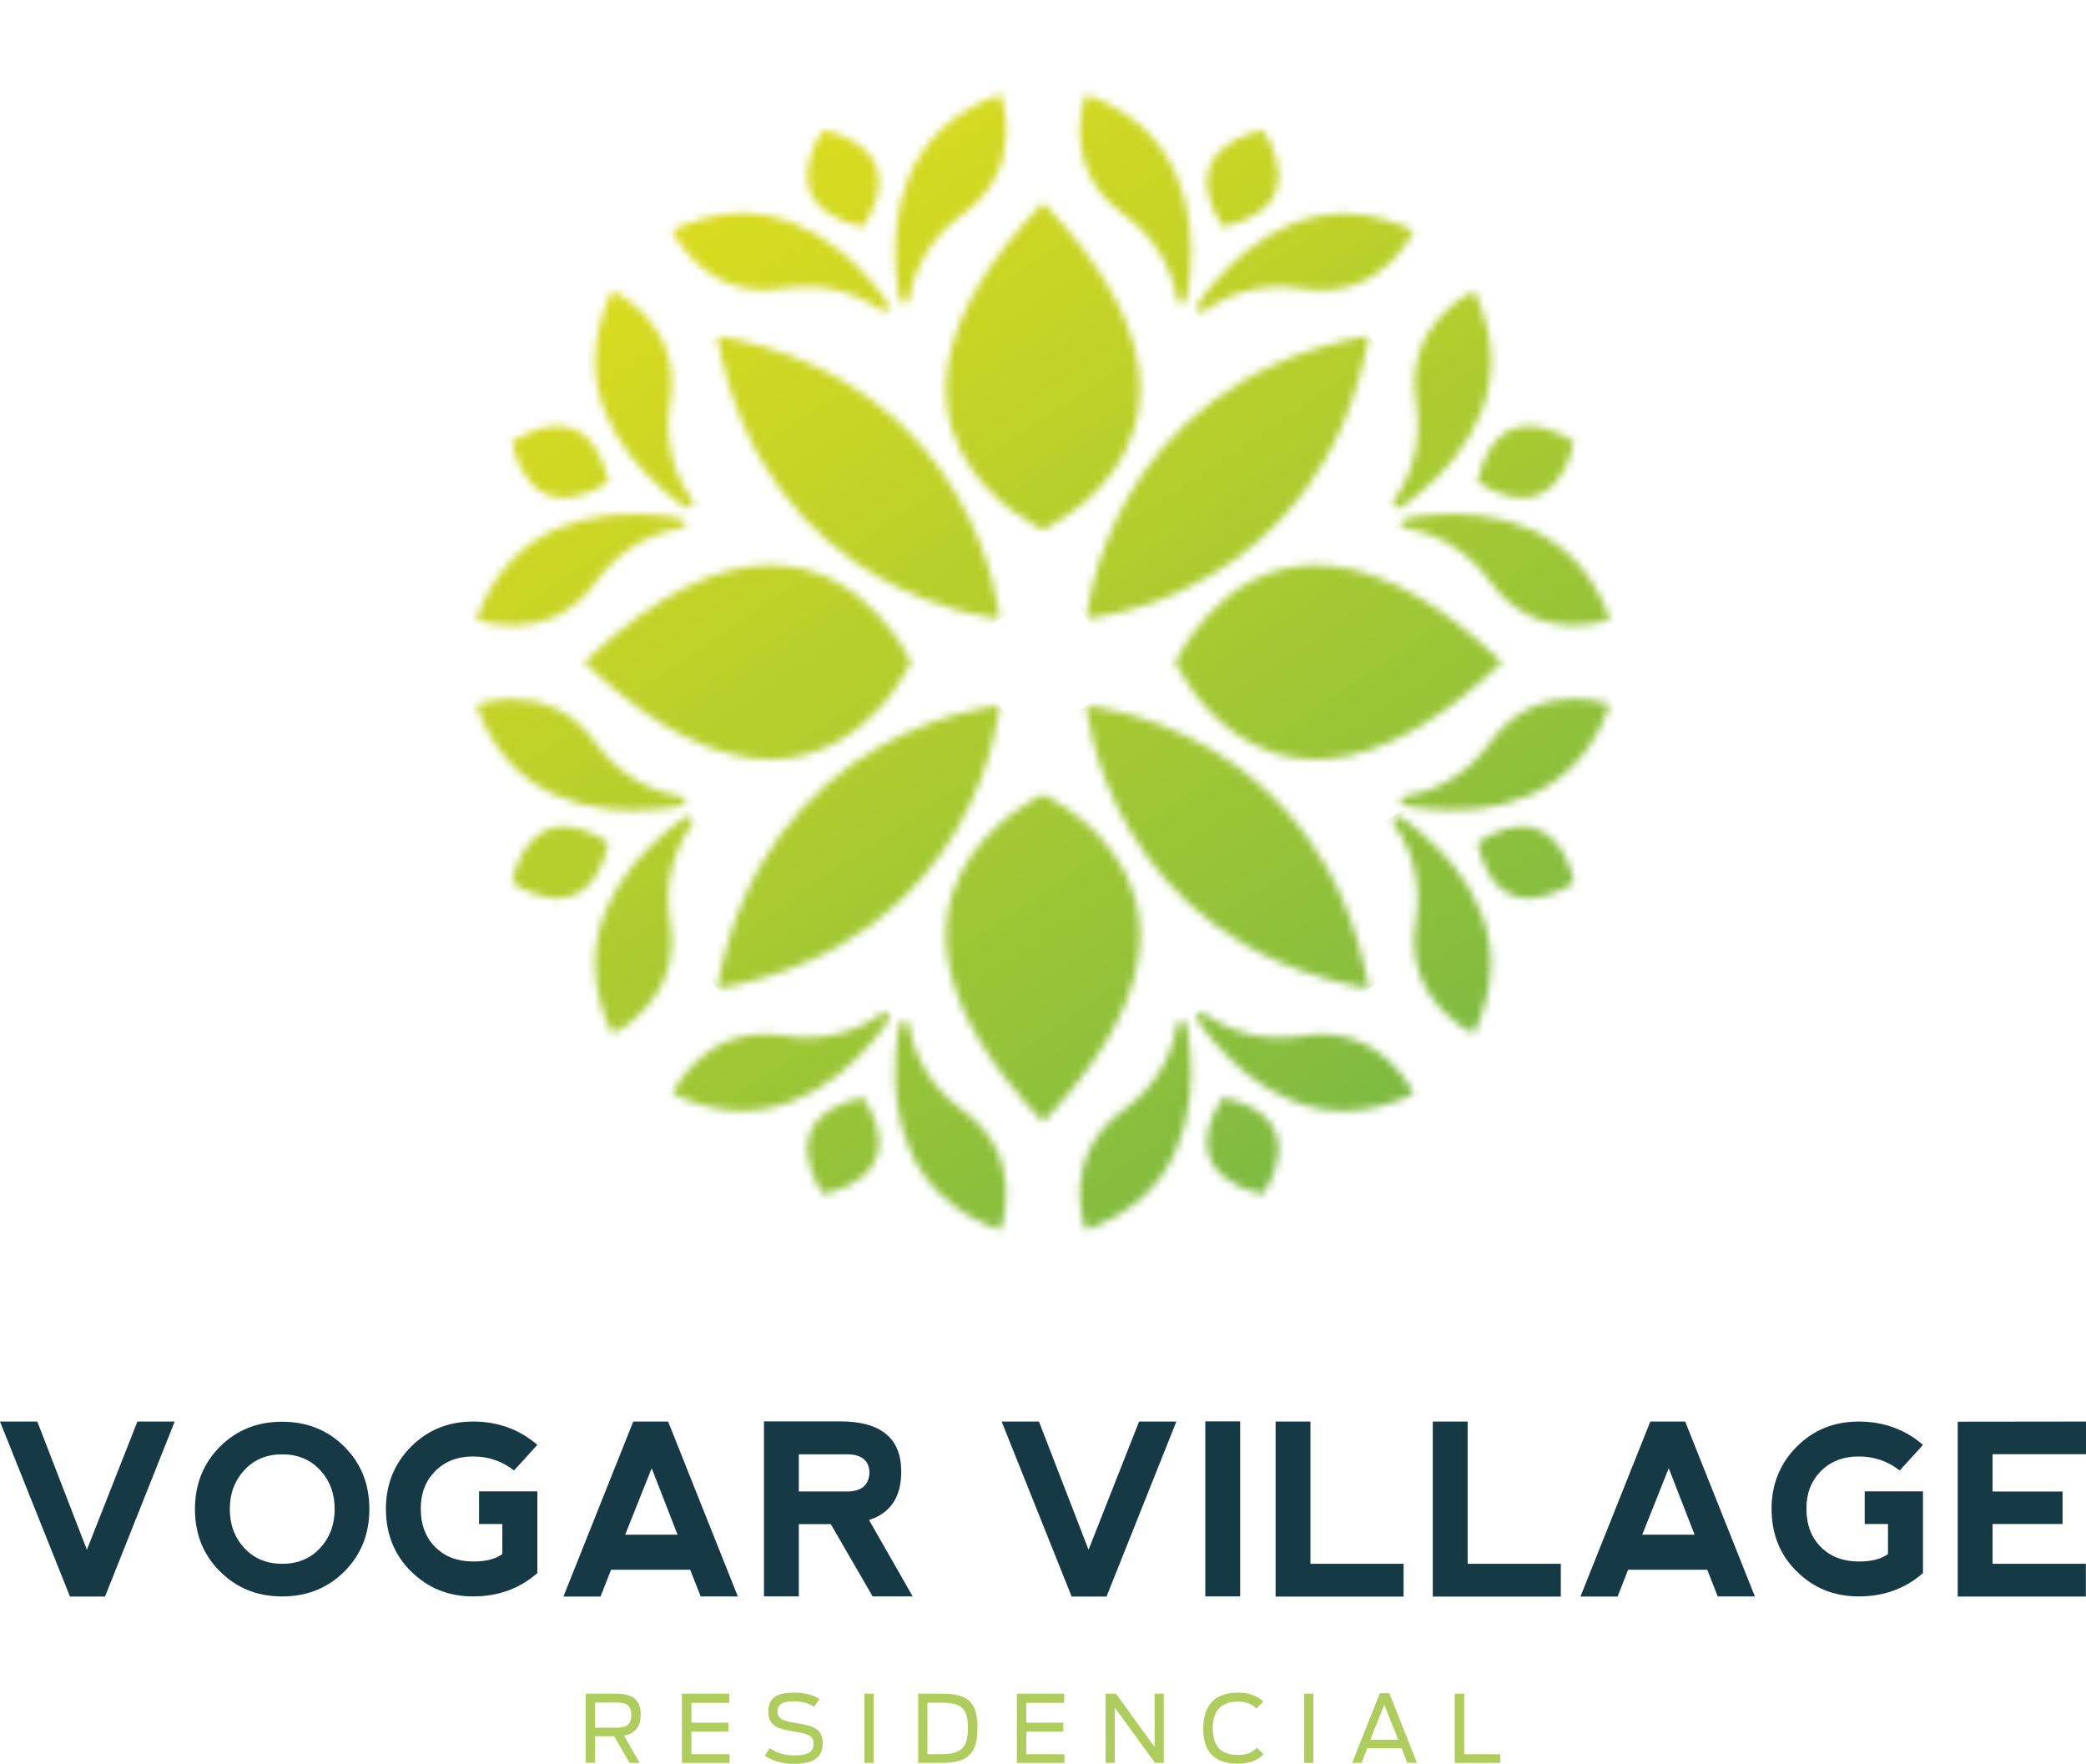 <svg width="272" height="230" viewBox="0 0 272 230" fill="none" xmlns="http://www.w3.org/2000/svg">
<g clip-path="url(#clip0_601_202)">
<mask id="mask0_601_202" style="mask-type:luminance" maskUnits="userSpaceOnUse" x="77" y="106" width="14" height="29">
<path d="M88.8 106.93C88.086 107.487 87.371 108.024 86.677 108.6C85.109 109.932 83.641 111.403 82.351 113.033C79.434 116.711 77.509 121.164 77.588 125.915C77.628 128.996 78.481 132.018 79.811 134.781C79.811 134.781 89.118 130.666 87.352 120.13C86.955 117.725 87.054 115.12 87.728 112.715C88.086 111.463 88.582 110.25 89.197 109.097C89.495 108.54 90.011 107.984 90.249 107.407C90.368 107.109 90.407 106.89 90.388 106.731C90.348 106.533 90.189 106.453 89.991 106.453C89.633 106.453 89.118 106.692 88.78 106.95" fill="white"/>
</mask>
<g mask="url(#mask0_601_202)">
<path d="M86.418 100.44L64.43 115.242L81.54 140.751L103.529 125.949L86.418 100.44Z" fill="url(#paint0_linear_601_202)"/>
</g>
<mask id="mask1_601_202" style="mask-type:luminance" maskUnits="userSpaceOnUse" x="87" y="132" width="29" height="13">
<path d="M114.997 132.159C114.421 132.398 113.866 132.914 113.31 133.213C112.159 133.849 110.969 134.346 109.699 134.684C107.297 135.36 104.698 135.479 102.297 135.061C91.78 133.292 87.672 142.615 87.672 142.615C90.43 143.947 93.446 144.802 96.522 144.842C101.265 144.921 105.71 142.993 109.381 140.071C110.988 138.779 112.457 137.308 113.806 135.737C114.382 135.041 114.937 134.326 115.473 133.61C115.87 133.093 116.227 132.099 115.672 132C115.632 132 115.592 132 115.553 132C115.414 132 115.235 132.04 114.997 132.139" fill="white"/>
</mask>
<g mask="url(#mask1_601_202)">
<path d="M107.325 118.776L81.68 136.039L96.533 158.182L122.178 140.919L107.325 118.776Z" fill="url(#paint1_linear_601_202)"/>
</g>
<mask id="mask2_601_202" style="mask-type:luminance" maskUnits="userSpaceOnUse" x="105" y="143" width="10" height="13">
<path d="M107.319 155.709C107.319 155.709 119.344 153.761 112.538 143.086C100.195 145.809 107.319 155.709 107.319 155.709Z" fill="white"/>
</mask>
<g mask="url(#mask2_601_202)">
<path d="M113.399 134.217L94.375 147.023L106.162 164.596L125.186 151.79L113.399 134.217Z" fill="url(#paint2_linear_601_202)"/>
</g>
<mask id="mask3_601_202" style="mask-type:luminance" maskUnits="userSpaceOnUse" x="156" y="27" width="29" height="14">
<path d="M162.639 32.603C161.032 33.895 159.563 35.366 158.214 36.936C157.638 37.632 157.083 38.348 156.547 39.063C156.15 39.58 155.793 40.554 156.349 40.673C156.507 40.693 156.706 40.673 157.023 40.534C157.599 40.296 158.154 39.779 158.71 39.481C159.841 38.845 161.052 38.348 162.322 38.01C164.723 37.334 167.322 37.215 169.723 37.632C180.241 39.401 184.348 30.078 184.348 30.078C181.59 28.746 178.574 27.891 175.498 27.852C175.419 27.852 175.319 27.852 175.24 27.852C170.596 27.852 166.251 29.76 162.639 32.623" fill="white"/>
</mask>
<g mask="url(#mask3_601_202)">
<path d="M175.448 14.587L149.836 31.828L164.667 53.938L190.279 36.697L175.448 14.587Z" fill="url(#paint3_linear_601_202)"/>
</g>
<mask id="mask4_601_202" style="mask-type:luminance" maskUnits="userSpaceOnUse" x="157" y="16" width="10" height="14">
<path d="M159.461 29.6C171.804 26.856 164.68 16.977 164.68 16.977C164.68 16.977 152.655 18.925 159.461 29.6Z" fill="white"/>
</mask>
<g mask="url(#mask4_601_202)">
<path d="M165.844 8.1L146.82 20.906L158.608 38.479L177.631 25.673L165.844 8.1Z" fill="url(#paint4_linear_601_202)"/>
</g>
<mask id="mask5_601_202" style="mask-type:luminance" maskUnits="userSpaceOnUse" x="181" y="37" width="14" height="30">
<path d="M184.65 52.581C185.047 54.986 184.948 57.59 184.273 59.995C183.916 61.248 183.42 62.46 182.805 63.613C182.507 64.17 181.991 64.727 181.753 65.303C181.634 65.601 181.594 65.82 181.614 65.979C181.713 66.536 182.706 66.178 183.222 65.78C183.936 65.224 184.65 64.687 185.345 64.11C186.913 62.778 188.381 61.307 189.671 59.677C192.588 56 194.513 51.547 194.433 46.796C194.394 43.715 193.521 40.713 192.211 37.93C192.211 37.93 182.904 42.065 184.67 52.581" fill="white"/>
</mask>
<g mask="url(#mask5_601_202)">
<path d="M190.479 31.914L168.359 46.805L185.603 72.511L207.723 57.621L190.479 31.914Z" fill="url(#paint5_linear_601_202)"/>
</g>
<mask id="mask6_601_202" style="mask-type:luminance" maskUnits="userSpaceOnUse" x="156" y="132" width="29" height="13">
<path d="M156.349 132.016C155.793 132.115 156.15 133.109 156.547 133.626C157.103 134.341 157.638 135.057 158.214 135.753C159.543 137.323 161.012 138.794 162.639 140.086C166.31 143.009 170.755 144.937 175.498 144.857C178.574 144.818 181.59 143.963 184.348 142.631C184.348 142.631 180.221 133.308 169.723 135.077C167.322 135.475 164.723 135.375 162.322 134.699C161.071 134.341 159.861 133.844 158.71 133.228C158.154 132.93 157.599 132.413 157.023 132.175C156.785 132.075 156.607 132.035 156.468 132.035C156.428 132.035 156.388 132.035 156.349 132.035" fill="white"/>
</mask>
<g mask="url(#mask6_601_202)">
<path d="M175.473 118.768L149.828 136.031L164.681 158.174L190.326 140.911L175.473 118.768Z" fill="url(#paint6_linear_601_202)"/>
</g>
<mask id="mask7_601_202" style="mask-type:luminance" maskUnits="userSpaceOnUse" x="157" y="143" width="10" height="13">
<path d="M164.68 155.709C164.68 155.709 171.804 145.809 159.461 143.086C152.655 153.761 164.68 155.709 164.68 155.709Z" fill="white"/>
</mask>
<g mask="url(#mask7_601_202)">
<path d="M165.852 134.202L146.828 147.008L158.615 164.58L177.639 151.774L165.852 134.202Z" fill="url(#paint7_linear_601_202)"/>
</g>
<mask id="mask8_601_202" style="mask-type:luminance" maskUnits="userSpaceOnUse" x="181" y="106" width="14" height="29">
<path d="M181.59 106.712C181.57 106.851 181.59 107.07 181.729 107.388C181.967 107.965 182.483 108.521 182.781 109.078C183.416 110.211 183.912 111.424 184.249 112.696C184.924 115.101 185.023 117.705 184.626 120.111C182.86 130.647 192.167 134.762 192.167 134.762C193.496 131.998 194.35 128.977 194.389 125.895C194.469 121.144 192.544 116.692 189.627 113.014C188.337 111.404 186.869 109.933 185.301 108.581C184.606 108.004 183.892 107.448 183.178 106.911C182.84 106.653 182.344 106.414 181.967 106.414C181.749 106.414 181.61 106.494 181.57 106.692" fill="white"/>
</mask>
<g mask="url(#mask8_601_202)">
<path d="M190.473 100.448L168.484 115.25L185.595 140.759L207.584 125.957L190.473 100.448Z" fill="url(#paint8_linear_601_202)"/>
</g>
<mask id="mask9_601_202" style="mask-type:luminance" maskUnits="userSpaceOnUse" x="77" y="37" width="14" height="30">
<path d="M77.588 46.772C77.509 51.523 79.434 55.976 82.351 59.654C83.641 61.264 85.109 62.735 86.677 64.087C87.371 64.663 88.086 65.22 88.8 65.757C89.316 66.154 90.288 66.512 90.407 65.956C90.427 65.796 90.407 65.578 90.269 65.28C90.03 64.703 89.514 64.147 89.217 63.59C88.582 62.437 88.086 61.244 87.748 59.972C87.074 57.567 86.955 54.962 87.371 52.557C89.137 42.021 79.831 37.906 79.831 37.906C78.501 40.669 77.648 43.691 77.608 46.772" fill="white"/>
</mask>
<g mask="url(#mask9_601_202)">
<path d="M86.401 31.93L64.281 46.82L81.514 72.51L103.634 57.62L86.401 31.93Z" fill="url(#paint9_linear_601_202)"/>
</g>
<mask id="mask10_601_202" style="mask-type:luminance" maskUnits="userSpaceOnUse" x="87" y="27" width="29" height="14">
<path d="M96.499 27.809C93.423 27.849 90.427 28.703 87.648 30.035C87.648 30.035 91.776 39.359 102.273 37.589C104.674 37.192 107.274 37.291 109.675 37.967C110.925 38.325 112.136 38.822 113.287 39.438C113.842 39.736 114.398 40.253 114.973 40.492C115.271 40.611 115.489 40.651 115.648 40.631C116.204 40.532 115.847 39.538 115.45 39.021C114.914 38.305 114.358 37.589 113.783 36.894C112.453 35.323 110.985 33.852 109.358 32.56C105.766 29.678 101.4 27.789 96.757 27.789C96.677 27.789 96.578 27.789 96.499 27.789" fill="white"/>
</mask>
<g mask="url(#mask10_601_202)">
<path d="M107.315 14.579L81.703 31.82L96.534 53.93L122.146 36.689L107.315 14.579Z" fill="url(#paint10_linear_601_202)"/>
</g>
<mask id="mask11_601_202" style="mask-type:luminance" maskUnits="userSpaceOnUse" x="105" y="16" width="10" height="14">
<path d="M112.538 29.6C119.344 18.925 107.319 16.977 107.319 16.977C107.319 16.977 100.195 26.856 112.538 29.6Z" fill="white"/>
</mask>
<g mask="url(#mask11_601_202)">
<path d="M113.391 8.092L94.367 20.898L106.154 38.471L125.178 25.665L113.391 8.092Z" fill="url(#paint11_linear_601_202)"/>
</g>
<mask id="mask12_601_202" style="mask-type:luminance" maskUnits="userSpaceOnUse" x="62" y="67" width="28" height="15">
<path d="M79.239 67.21C74.576 67.727 70.071 69.536 66.777 72.955C64.634 75.162 63.126 77.905 62.094 80.787C62.094 80.787 71.599 84.465 77.77 75.778C79.199 73.79 81.104 72.021 83.287 70.808C84.418 70.172 85.629 69.655 86.879 69.297C87.494 69.118 88.228 69.099 88.823 68.84C89.121 68.721 89.3 68.582 89.399 68.463C89.716 67.985 88.764 67.568 88.129 67.469C87.236 67.349 86.343 67.23 85.45 67.15C84.498 67.071 83.565 67.031 82.612 67.031C81.501 67.031 80.37 67.091 79.259 67.21" fill="white"/>
</mask>
<g mask="url(#mask12_601_202)">
<path d="M81.101 54.225L54.023 72.453L70.669 97.269L97.747 79.041L81.101 54.225Z" fill="url(#paint12_linear_601_202)"/>
</g>
<mask id="mask13_601_202" style="mask-type:luminance" maskUnits="userSpaceOnUse" x="66" y="55" width="14" height="10">
<path d="M66.758 57.61C66.758 57.61 68.703 69.657 79.359 62.838C78.089 57.093 75.291 55.562 72.651 55.562C69.596 55.562 66.778 57.61 66.778 57.61" fill="white"/>
</mask>
<g mask="url(#mask13_601_202)">
<path d="M75.42 49.73L60.234 59.953L70.671 75.512L85.857 65.29L75.42 49.73Z" fill="url(#paint13_linear_601_202)"/>
</g>
<mask id="mask14_601_202" style="mask-type:luminance" maskUnits="userSpaceOnUse" x="62" y="91" width="28" height="15">
<path d="M62.094 91.904C63.106 94.806 64.634 97.53 66.778 99.756C70.091 103.175 74.576 104.964 79.24 105.481C81.283 105.72 83.367 105.72 85.411 105.541C86.304 105.461 87.197 105.342 88.09 105.223C88.745 105.143 89.677 104.706 89.36 104.229C89.281 104.11 89.102 103.97 88.784 103.851C88.209 103.613 87.455 103.593 86.84 103.414C85.59 103.056 84.379 102.539 83.248 101.903C81.065 100.67 79.16 98.921 77.731 96.933C74.378 92.222 70.052 91.148 66.797 91.148C64.039 91.148 62.055 91.924 62.055 91.924" fill="white"/>
</mask>
<g mask="url(#mask14_601_202)">
<path d="M81.112 78.347L55.352 95.688L70.68 118.54L96.441 101.199L81.112 78.347Z" fill="url(#paint14_linear_601_202)"/>
</g>
<mask id="mask15_601_202" style="mask-type:luminance" maskUnits="userSpaceOnUse" x="66" y="107" width="14" height="11">
<path d="M66.758 115.081C66.758 115.081 76.62 122.218 79.359 109.853C77.017 108.342 75.072 107.766 73.505 107.766C67.929 107.766 66.758 115.081 66.758 115.081Z" fill="white"/>
</mask>
<g mask="url(#mask15_601_202)">
<path d="M75.437 101.948L60.086 112.281L70.689 128.088L86.04 117.755L75.437 101.948Z" fill="url(#paint15_linear_601_202)"/>
</g>
<mask id="mask16_601_202" style="mask-type:luminance" maskUnits="userSpaceOnUse" x="182" y="67" width="28" height="15">
<path d="M186.591 67.135C185.698 67.214 184.805 67.334 183.912 67.453C183.257 67.532 182.325 67.97 182.642 68.447C182.722 68.586 182.9 68.705 183.198 68.825C183.773 69.063 184.527 69.103 185.142 69.282C186.393 69.64 187.603 70.156 188.734 70.793C190.917 72.025 192.822 73.775 194.251 75.762C200.442 84.45 209.927 80.772 209.927 80.772C208.915 77.87 207.387 75.146 205.244 72.94C201.95 69.52 197.446 67.731 192.782 67.195C191.671 67.075 190.56 67.016 189.429 67.016C188.476 67.016 187.544 67.055 186.591 67.135Z" fill="white"/>
</mask>
<g mask="url(#mask16_601_202)">
<path d="M201.319 54.236L174.258 72.453L190.904 97.269L217.965 79.052L201.319 54.236Z" fill="url(#paint16_linear_601_202)"/>
</g>
<mask id="mask17_601_202" style="mask-type:luminance" maskUnits="userSpaceOnUse" x="192" y="55" width="14" height="10">
<path d="M192.641 62.838C203.297 69.657 205.241 57.61 205.241 57.61C205.241 57.61 202.404 55.562 199.348 55.562C196.709 55.562 193.911 57.093 192.641 62.838Z" fill="white"/>
</mask>
<g mask="url(#mask17_601_202)">
<path d="M201.319 49.723L186.133 59.945L196.57 75.505L211.756 65.282L201.319 49.723Z" fill="url(#paint17_linear_601_202)"/>
</g>
<mask id="mask18_601_202" style="mask-type:luminance" maskUnits="userSpaceOnUse" x="182" y="91" width="28" height="15">
<path d="M194.234 96.906C192.825 98.894 190.9 100.663 188.718 101.876C187.587 102.512 186.376 103.029 185.126 103.387C184.511 103.566 183.777 103.586 183.181 103.824C182.884 103.943 182.705 104.083 182.626 104.202C182.308 104.679 183.261 105.096 183.896 105.196C184.789 105.315 185.682 105.434 186.574 105.514C188.638 105.673 190.702 105.673 192.766 105.454C197.429 104.937 201.934 103.128 205.228 99.729C207.371 97.522 208.899 94.779 209.911 91.877C209.911 91.877 207.927 91.102 205.168 91.102C201.914 91.102 197.588 92.175 194.234 96.886" fill="white"/>
</mask>
<g mask="url(#mask18_601_202)">
<path d="M201.33 78.342L175.586 95.672L190.904 118.508L216.647 101.178L201.33 78.342Z" fill="url(#paint18_linear_601_202)"/>
</g>
<mask id="mask19_601_202" style="mask-type:luminance" maskUnits="userSpaceOnUse" x="192" y="107" width="14" height="11">
<path d="M192.641 109.853C195.359 122.218 205.241 115.081 205.241 115.081C205.241 115.081 204.071 107.766 198.495 107.766C196.927 107.766 194.982 108.342 192.641 109.853Z" fill="white"/>
</mask>
<g mask="url(#mask19_601_202)">
<path d="M201.32 101.905L185.953 112.25L196.556 128.057L211.923 117.712L201.32 101.905Z" fill="url(#paint19_linear_601_202)"/>
</g>
<mask id="mask20_601_202" style="mask-type:luminance" maskUnits="userSpaceOnUse" x="116" y="133" width="16" height="28">
<path d="M117.141 134.34C117.022 135.234 116.903 136.129 116.823 137.023C116.665 139.091 116.665 141.158 116.883 143.226C117.399 147.897 119.205 152.41 122.598 155.71C124.801 157.857 127.539 159.387 130.436 160.401C130.436 160.401 134.107 150.899 125.436 144.697C123.451 143.285 121.685 141.357 120.455 139.17C119.82 138.037 119.324 136.825 118.947 135.572C118.768 134.956 118.748 134.22 118.51 133.624C118.391 133.326 118.252 133.147 118.133 133.067C118.074 133.028 117.994 133.008 117.935 133.008C117.538 133.008 117.22 133.783 117.141 134.36" fill="white"/>
</mask>
<g mask="url(#mask20_601_202)">
<path d="M128.713 124.896L104.023 141.516L122.108 168.476L146.798 151.856L128.713 124.896Z" fill="url(#paint20_linear_601_202)"/>
</g>
<mask id="mask21_601_202" style="mask-type:luminance" maskUnits="userSpaceOnUse" x="140" y="132" width="16" height="29">
<path d="M153.872 133.048C153.753 133.128 153.614 133.307 153.495 133.605C153.257 134.181 153.217 134.937 153.058 135.553C152.701 136.805 152.185 138.018 151.55 139.151C150.32 141.338 148.573 143.246 146.569 144.677C137.897 150.88 141.569 160.382 141.569 160.382C144.466 159.368 147.184 157.837 149.407 155.69C152.82 152.391 154.606 147.878 155.122 143.206C155.36 141.159 155.36 139.072 155.181 137.004C155.102 136.11 154.983 135.215 154.864 134.321C154.785 133.764 154.447 132.969 154.07 132.969C154.011 132.969 153.951 132.969 153.872 133.028" fill="white"/>
</mask>
<g mask="url(#mask21_601_202)">
<path d="M149.916 124.896L125.227 141.516L143.311 168.476L168.001 151.856L149.916 124.896Z" fill="url(#paint21_linear_601_202)"/>
</g>
<mask id="mask22_601_202" style="mask-type:luminance" maskUnits="userSpaceOnUse" x="116" y="12" width="16" height="28">
<path d="M122.613 16.98C119.2 20.3 117.414 24.793 116.898 29.465C116.66 31.512 116.66 33.599 116.838 35.647C116.918 36.541 117.037 37.436 117.156 38.331C117.235 38.987 117.672 39.921 118.148 39.623C118.287 39.543 118.406 39.364 118.525 39.046C118.763 38.47 118.803 37.714 118.962 37.118C119.319 35.866 119.835 34.653 120.47 33.52C121.7 31.333 123.446 29.425 125.45 27.994C134.122 21.791 130.451 12.289 130.451 12.289C127.554 13.303 124.835 14.834 122.613 16.98Z" fill="white"/>
</mask>
<g mask="url(#mask22_601_202)">
<path d="M128.688 4.216L103.883 20.914L122.089 48.056L146.894 31.359L128.688 4.216Z" fill="url(#paint22_linear_601_202)"/>
</g>
<mask id="mask23_601_202" style="mask-type:luminance" maskUnits="userSpaceOnUse" x="140" y="12" width="16" height="28">
<path d="M146.569 28.009C148.554 29.421 150.32 31.349 151.55 33.535C152.185 34.669 152.701 35.881 153.058 37.134C153.237 37.75 153.257 38.485 153.495 39.062C153.614 39.36 153.753 39.539 153.872 39.638C154.348 39.956 154.765 39.002 154.864 38.346C154.983 37.452 155.102 36.557 155.181 35.663C155.34 33.595 155.34 31.528 155.122 29.48C154.606 24.809 152.8 20.296 149.407 16.996C147.204 14.849 144.466 13.319 141.569 12.305C141.569 12.305 137.897 21.827 146.569 28.009Z" fill="white"/>
</mask>
<g mask="url(#mask23_601_202)">
<path d="M149.914 4.209L125.109 20.906L143.316 48.048L168.121 31.351L149.914 4.209Z" fill="url(#paint23_linear_601_202)"/>
</g>
<mask id="mask24_601_202" style="mask-type:luminance" maskUnits="userSpaceOnUse" x="141" y="43" width="38" height="38">
<path d="M141.648 80.685C141.648 80.685 172.327 78.041 178.518 43.75C144.288 49.952 141.648 80.685 141.648 80.685Z" fill="white"/>
</mask>
<g mask="url(#mask24_601_202)">
<path d="M167.072 26.632L124.594 55.227L153.138 97.78L195.616 69.185L167.072 26.632Z" fill="url(#paint24_linear_601_202)"/>
</g>
<mask id="mask25_601_202" style="mask-type:luminance" maskUnits="userSpaceOnUse" x="153" y="73" width="43" height="27">
<path d="M153.234 86.335C153.234 86.335 166.054 114.841 195.859 86.335C185.917 76.833 177.88 73.672 171.57 73.672C158.949 73.672 153.254 86.335 153.254 86.335" fill="white"/>
</mask>
<g mask="url(#mask25_601_202)">
<path d="M182.57 53.917L134.18 86.492L166.465 134.622L214.855 102.047L182.57 53.917Z" fill="url(#paint25_linear_601_202)"/>
</g>
<mask id="mask26_601_202" style="mask-type:luminance" maskUnits="userSpaceOnUse" x="141" y="92" width="38" height="37">
<path d="M141.648 92C141.648 92 144.288 122.733 178.518 128.935C172.327 94.644 141.648 92 141.648 92Z" fill="white"/>
</mask>
<g mask="url(#mask26_601_202)">
<path d="M167.056 74.874L124.578 103.469L153.122 146.022L195.6 117.427L167.056 74.874Z" fill="url(#paint26_linear_601_202)"/>
</g>
<mask id="mask27_601_202" style="mask-type:luminance" maskUnits="userSpaceOnUse" x="123" y="103" width="26" height="44">
<path d="M136.007 146.286C164.463 116.428 136.007 103.586 136.007 103.586C136.007 103.586 107.55 116.428 136.007 146.286Z" fill="white"/>
</mask>
<g mask="url(#mask27_601_202)">
<path d="M146.729 77.204L87.797 116.875L125.228 172.677L184.16 133.007L146.729 77.204Z" fill="url(#paint27_linear_601_202)"/>
</g>
<mask id="mask28_601_202" style="mask-type:luminance" maskUnits="userSpaceOnUse" x="93" y="92" width="38" height="37">
<path d="M93.484 128.935C127.715 122.733 130.354 92 130.354 92C130.354 92 99.676 94.644 93.484 128.935Z" fill="white"/>
</mask>
<g mask="url(#mask28_601_202)">
<path d="M118.9 74.874L76.422 103.469L104.966 146.022L147.444 117.427L118.9 74.874Z" fill="url(#paint28_linear_601_202)"/>
</g>
<mask id="mask29_601_202" style="mask-type:luminance" maskUnits="userSpaceOnUse" x="76" y="73" width="43" height="27">
<path d="M76.164 86.335C105.97 114.841 118.789 86.335 118.789 86.335C118.789 86.335 113.094 73.672 100.473 73.672C94.162 73.672 86.106 76.833 76.184 86.335" fill="white"/>
</mask>
<g mask="url(#mask29_601_202)">
<path d="M105.524 53.894L57.133 86.469L89.418 134.599L137.808 102.024L105.524 53.894Z" fill="url(#paint29_linear_601_202)"/>
</g>
<mask id="mask30_601_202" style="mask-type:luminance" maskUnits="userSpaceOnUse" x="93" y="43" width="38" height="38">
<path d="M93.484 43.75C99.676 78.041 130.354 80.685 130.354 80.685C130.354 80.685 127.715 49.952 93.484 43.75Z" fill="white"/>
</mask>
<g mask="url(#mask30_601_202)">
<path d="M118.9 26.648L76.422 55.242L104.966 97.795L147.444 69.201L118.9 26.648Z" fill="url(#paint30_linear_601_202)"/>
</g>
<mask id="mask31_601_202" style="mask-type:luminance" maskUnits="userSpaceOnUse" x="123" y="26" width="26" height="44">
<path d="M136.007 69.083C136.007 69.083 164.463 56.241 136.007 26.383C107.55 56.241 136.007 69.083 136.007 69.083Z" fill="white"/>
</mask>
<g mask="url(#mask31_601_202)">
<path d="M146.745 0.009L87.812 39.68L125.244 95.482L184.176 55.811L146.745 0.009Z" fill="url(#paint31_linear_601_202)"/>
</g>
<path d="M80.391 225.269C81.622 225.269 82.316 224.911 82.316 223.619C82.316 222.327 81.641 221.989 80.352 221.989H77.593V225.269H80.391ZM80.114 226.382H77.593V229.841H76.383V220.836H80.391C82.673 220.836 83.546 221.79 83.546 223.559C83.546 225.011 82.931 226.024 81.364 226.303L83.407 229.861H82.098L80.094 226.402L80.114 226.382Z" fill="#AECD5C"/>
<path d="M88.922 220.836H95.093V222.029H90.152V224.613H94.974V225.786H90.152V228.728H95.133V229.861H88.922V220.836Z" fill="#AECD5C"/>
<path d="M99.735 228.905L100.35 227.951C101.402 228.627 102.473 228.885 103.565 228.885C105.39 228.885 106.085 228.408 106.085 227.315C106.085 226.222 105.093 226.023 103.545 225.764C101.481 225.427 100.191 225.069 100.191 223.2C100.191 221.331 101.323 220.695 103.565 220.695C105.073 220.695 106.125 221.053 106.839 221.53L106.164 222.544C105.549 222.127 104.557 221.828 103.545 221.828C101.997 221.828 101.382 222.226 101.382 223.18C101.382 224.194 102.275 224.393 103.823 224.671C105.847 225.009 107.276 225.307 107.276 227.275C107.276 229.084 106.164 229.979 103.565 229.979C102.096 229.979 100.807 229.661 99.695 228.905" fill="#AECD5C"/>
<path d="M113.921 220.836H112.711V229.861H113.921V220.836Z" fill="#AECD5C"/>
<path d="M122.656 228.728C125.394 228.728 126.208 227.833 126.208 225.348C126.208 222.864 125.513 222.009 122.735 222.009H120.929V228.728H122.636H122.656ZM119.719 220.836H122.735C126.168 220.836 127.458 221.83 127.458 225.348C127.458 228.867 126.029 229.861 122.596 229.861H119.719V220.836Z" fill="#AECD5C"/>
<path d="M132.594 220.836H138.765V222.029H133.824V224.613H138.646V225.786H133.824V228.728H138.805V229.861H132.594V220.836Z" fill="#AECD5C"/>
<path d="M144.164 220.836H145.513L150.554 227.794V220.836H151.744V229.861H150.613L145.355 222.645V229.861H144.164V220.836Z" fill="#AECD5C"/>
<path d="M156.903 225.347C156.903 222.166 158.57 220.695 161.467 220.695C162.836 220.695 163.908 221.093 164.721 221.868L163.828 222.763C163.213 222.186 162.439 221.868 161.447 221.868C159.244 221.868 158.133 223.041 158.133 225.347C158.133 227.653 159.145 228.826 161.447 228.826C162.737 228.826 163.352 228.408 163.888 227.892L164.761 228.726C164.126 229.363 163.213 229.959 161.387 229.959C158.272 229.959 156.883 228.349 156.883 225.307" fill="#AECD5C"/>
<path d="M171.25 220.836H170.039V229.861H171.25V220.836Z" fill="#AECD5C"/>
<path d="M182.325 226.837L180.5 222.264L178.674 226.837H182.325ZM179.904 220.773H181.154L184.766 229.858H183.496L182.762 227.95H178.277L177.543 229.858H176.312L179.924 220.773H179.904Z" fill="#AECD5C"/>
<path d="M189.688 220.836H190.918V228.728H195.621V229.861H189.688V220.836Z" fill="#AECD5C"/>
<path d="M4.862 185.352L11.331 202.07L17.919 185.352H22.781L13.692 208.173H9.128L0 185.352H4.862Z" fill="#153945"/>
<path d="M36.812 203.902C38.816 203.902 40.464 203.226 41.733 201.855C43.004 200.483 43.639 198.793 43.639 196.766C43.639 194.738 43.004 193.028 41.733 191.677C40.464 190.305 38.816 189.629 36.792 189.629C34.768 189.629 33.141 190.305 31.871 191.677C30.601 193.048 29.966 194.738 29.966 196.766C29.966 198.793 30.601 200.503 31.871 201.855C33.141 203.226 34.788 203.902 36.812 203.902ZM28.676 204.896C26.493 202.709 25.422 200.006 25.422 196.766C25.422 193.525 26.513 190.802 28.676 188.635C30.859 186.448 33.558 185.375 36.792 185.375C40.027 185.375 42.746 186.468 44.909 188.635C47.091 190.822 48.163 193.525 48.163 196.766C48.163 200.006 47.072 202.729 44.909 204.896C42.746 207.063 40.027 208.156 36.792 208.156C33.558 208.156 30.839 207.063 28.676 204.876" fill="#153945"/>
<path d="M53.595 204.893C51.412 202.726 50.32 200.002 50.32 196.722C50.32 193.522 51.432 190.818 53.595 188.632C55.777 186.445 58.476 185.352 61.691 185.352C64.906 185.352 67.723 186.365 70.065 188.393L67.029 191.733C65.481 190.52 63.695 189.904 61.691 189.904C59.647 189.904 58 190.56 56.75 191.812C55.5 193.084 54.865 194.695 54.865 196.683C54.865 198.81 55.5 200.479 56.77 201.732C58.02 202.984 59.667 203.6 61.711 203.6C63.358 203.6 64.608 203.282 65.501 202.626V198.71H62.465V194.456H70.065V205.111C67.743 207.139 64.965 208.153 61.691 208.153C58.476 208.153 55.777 207.059 53.595 204.873" fill="#153945"/>
<path d="M84.975 191.435L81.522 200.102H88.348L84.975 191.435ZM73.465 208.173L82.573 185.352H87.118L96.206 208.153H91.364L89.995 204.674H79.676L78.307 208.173H73.445H73.465Z" fill="#153945"/>
<path d="M104.181 194.472H110.551C112.377 194.433 113.329 193.598 113.369 191.968C113.309 190.457 112.397 189.682 110.591 189.622H104.161V194.472H104.181ZM113.329 198.21L119.005 208.149H113.786L108.329 198.727H104.161V208.149H99.617V185.328H109.539C114.857 185.328 117.516 187.515 117.516 191.888C117.516 195.188 116.127 197.275 113.329 198.19" fill="#153945"/>
<path d="M135.471 185.352L141.94 202.07L148.528 185.352H153.39L144.282 208.173H139.738L130.609 185.352H135.471Z" fill="#153945"/>
<path d="M161.708 185.328H157.164V208.149H161.708V185.328Z" fill="#153945"/>
<path d="M170.872 185.352V203.899H183.017V208.173H166.328V185.352H170.872Z" fill="#153945"/>
<path d="M191.372 185.352V203.899H203.517V208.173H186.828V185.352H191.372Z" fill="#153945"/>
<path d="M217.592 191.435L214.139 200.102H220.965L217.592 191.435ZM206.082 208.173L215.191 185.352H219.735L228.823 208.153H223.982L222.612 204.674H212.293L210.924 208.173H206.062H206.082Z" fill="#153945"/>
<path d="M234.274 204.893C232.091 202.726 231 200.002 231 196.722C231 193.522 232.111 190.818 234.274 188.632C236.457 186.445 239.156 185.352 242.371 185.352C245.585 185.352 248.403 186.365 250.745 188.393L247.709 191.733C246.161 190.52 244.375 189.904 242.371 189.904C240.327 189.904 238.68 190.56 237.429 191.812C236.179 193.084 235.544 194.695 235.544 196.683C235.544 198.81 236.179 200.479 237.449 201.732C238.699 202.984 240.346 203.6 242.39 203.6C244.037 203.6 245.288 203.282 246.181 202.626V198.71H243.144V194.456H250.745V205.111C248.423 207.139 245.645 208.153 242.371 208.153C239.156 208.153 236.457 207.059 234.274 204.873" fill="#153945"/>
<path d="M255.273 208.173V185.371L272.002 185.352V189.606H259.818V194.476H268.946V198.71H259.818V203.899H271.982V208.173H255.273Z" fill="#153945"/>
</g>
<defs>
<linearGradient id="paint0_linear_601_202" x1="40.802" y1="42.991" x2="132.345" y2="178.981" gradientUnits="userSpaceOnUse">
<stop stop-color="#E2DF1C"/>
<stop offset="0.29" stop-color="#C8D525"/>
<stop offset="0.9" stop-color="#88BE3D"/>
<stop offset="1" stop-color="#7DBA42"/>
</linearGradient>
<linearGradient id="paint1_linear_601_202" x1="45.471" y1="39.349" x2="137.015" y2="175.339" gradientUnits="userSpaceOnUse">
<stop stop-color="#E2DF1C"/>
<stop offset="0.29" stop-color="#C8D525"/>
<stop offset="0.9" stop-color="#88BE3D"/>
<stop offset="1" stop-color="#7DBA42"/>
</linearGradient>
<linearGradient id="paint2_linear_601_202" x1="45.747" y1="40.013" x2="137.29" y2="176.003" gradientUnits="userSpaceOnUse">
<stop stop-color="#E2DF1C"/>
<stop offset="0.29" stop-color="#C8D525"/>
<stop offset="0.9" stop-color="#88BE3D"/>
<stop offset="1" stop-color="#7DBA42"/>
</linearGradient>
<linearGradient id="paint3_linear_601_202" x1="141.059" y1="-24.841" x2="232.602" y2="111.149" gradientUnits="userSpaceOnUse">
<stop stop-color="#E2DF1C"/>
<stop offset="0.29" stop-color="#C8D525"/>
<stop offset="0.9" stop-color="#88BE3D"/>
<stop offset="1" stop-color="#7DBA42"/>
</linearGradient>
<linearGradient id="paint4_linear_601_202" x1="140.364" y1="-23.769" x2="231.907" y2="112.221" gradientUnits="userSpaceOnUse">
<stop stop-color="#E2DF1C"/>
<stop offset="0.29" stop-color="#C8D525"/>
<stop offset="0.9" stop-color="#88BE3D"/>
<stop offset="1" stop-color="#7DBA42"/>
</linearGradient>
<linearGradient id="paint5_linear_601_202" x1="143.878" y1="-26.452" x2="235.421" y2="109.538" gradientUnits="userSpaceOnUse">
<stop stop-color="#E2DF1C"/>
<stop offset="0.29" stop-color="#C8D525"/>
<stop offset="0.9" stop-color="#88BE3D"/>
<stop offset="1" stop-color="#7DBA42"/>
</linearGradient>
<linearGradient id="paint6_linear_601_202" x1="91.332" y1="8.36" x2="182.876" y2="144.35" gradientUnits="userSpaceOnUse">
<stop stop-color="#E2DF1C"/>
<stop offset="0.29" stop-color="#C8D525"/>
<stop offset="0.9" stop-color="#88BE3D"/>
<stop offset="1" stop-color="#7DBA42"/>
</linearGradient>
<linearGradient id="paint7_linear_601_202" x1="81.326" y1="15.503" x2="172.869" y2="151.493" gradientUnits="userSpaceOnUse">
<stop stop-color="#E2DF1C"/>
<stop offset="0.29" stop-color="#C8D525"/>
<stop offset="0.9" stop-color="#88BE3D"/>
<stop offset="1" stop-color="#7DBA42"/>
</linearGradient>
<linearGradient id="paint8_linear_601_202" x1="113.536" y1="-5.708" x2="205.08" y2="130.282" gradientUnits="userSpaceOnUse">
<stop stop-color="#E2DF1C"/>
<stop offset="0.29" stop-color="#C8D525"/>
<stop offset="0.9" stop-color="#88BE3D"/>
<stop offset="1" stop-color="#7DBA42"/>
</linearGradient>
<linearGradient id="paint9_linear_601_202" x1="72.423" y1="21.753" x2="163.967" y2="157.743" gradientUnits="userSpaceOnUse">
<stop stop-color="#E2DF1C"/>
<stop offset="0.29" stop-color="#C8D525"/>
<stop offset="0.9" stop-color="#88BE3D"/>
<stop offset="1" stop-color="#7DBA42"/>
</linearGradient>
<linearGradient id="paint10_linear_601_202" x1="93.307" y1="7.44" x2="184.85" y2="143.43" gradientUnits="userSpaceOnUse">
<stop stop-color="#E2DF1C"/>
<stop offset="0.29" stop-color="#C8D525"/>
<stop offset="0.9" stop-color="#88BE3D"/>
<stop offset="1" stop-color="#7DBA42"/>
</linearGradient>
<linearGradient id="paint11_linear_601_202" x1="104.039" y1="0.214" x2="195.582" y2="136.204" gradientUnits="userSpaceOnUse">
<stop stop-color="#E2DF1C"/>
<stop offset="0.29" stop-color="#C8D525"/>
<stop offset="0.9" stop-color="#88BE3D"/>
<stop offset="1" stop-color="#7DBA42"/>
</linearGradient>
<linearGradient id="paint12_linear_601_202" x1="56.549" y1="32.437" x2="148.092" y2="168.427" gradientUnits="userSpaceOnUse">
<stop stop-color="#E2DF1C"/>
<stop offset="0.29" stop-color="#C8D525"/>
<stop offset="0.9" stop-color="#88BE3D"/>
<stop offset="1" stop-color="#7DBA42"/>
</linearGradient>
<linearGradient id="paint13_linear_601_202" x1="60.499" y1="29.914" x2="152.042" y2="165.904" gradientUnits="userSpaceOnUse">
<stop stop-color="#E2DF1C"/>
<stop offset="0.29" stop-color="#C8D525"/>
<stop offset="0.9" stop-color="#88BE3D"/>
<stop offset="1" stop-color="#7DBA42"/>
</linearGradient>
<linearGradient id="paint14_linear_601_202" x1="44.963" y1="39.768" x2="136.506" y2="175.758" gradientUnits="userSpaceOnUse">
<stop stop-color="#E2DF1C"/>
<stop offset="0.29" stop-color="#C8D525"/>
<stop offset="0.9" stop-color="#88BE3D"/>
<stop offset="1" stop-color="#7DBA42"/>
</linearGradient>
<linearGradient id="paint15_linear_601_202" x1="36.032" y1="46.041" x2="127.575" y2="182.031" gradientUnits="userSpaceOnUse">
<stop stop-color="#E2DF1C"/>
<stop offset="0.29" stop-color="#C8D525"/>
<stop offset="0.9" stop-color="#88BE3D"/>
<stop offset="1" stop-color="#7DBA42"/>
</linearGradient>
<linearGradient id="paint16_linear_601_202" x1="138.52" y1="-23.02" x2="230.063" y2="112.97" gradientUnits="userSpaceOnUse">
<stop stop-color="#E2DF1C"/>
<stop offset="0.29" stop-color="#C8D525"/>
<stop offset="0.9" stop-color="#88BE3D"/>
<stop offset="1" stop-color="#7DBA42"/>
</linearGradient>
<linearGradient id="paint17_linear_601_202" x1="146.957" y1="-28.233" x2="238.5" y2="107.758" gradientUnits="userSpaceOnUse">
<stop stop-color="#E2DF1C"/>
<stop offset="0.29" stop-color="#C8D525"/>
<stop offset="0.9" stop-color="#88BE3D"/>
<stop offset="1" stop-color="#7DBA42"/>
</linearGradient>
<linearGradient id="paint18_linear_601_202" x1="128.65" y1="-16.262" x2="220.194" y2="119.728" gradientUnits="userSpaceOnUse">
<stop stop-color="#E2DF1C"/>
<stop offset="0.29" stop-color="#C8D525"/>
<stop offset="0.9" stop-color="#88BE3D"/>
<stop offset="1" stop-color="#7DBA42"/>
</linearGradient>
<linearGradient id="paint19_linear_601_202" x1="123.107" y1="-12.373" x2="214.65" y2="123.617" gradientUnits="userSpaceOnUse">
<stop stop-color="#E2DF1C"/>
<stop offset="0.29" stop-color="#C8D525"/>
<stop offset="0.9" stop-color="#88BE3D"/>
<stop offset="1" stop-color="#7DBA42"/>
</linearGradient>
<linearGradient id="paint20_linear_601_202" x1="57.152" y1="31.742" x2="148.695" y2="167.732" gradientUnits="userSpaceOnUse">
<stop stop-color="#E2DF1C"/>
<stop offset="0.29" stop-color="#C8D525"/>
<stop offset="0.9" stop-color="#88BE3D"/>
<stop offset="1" stop-color="#7DBA42"/>
</linearGradient>
<linearGradient id="paint21_linear_601_202" x1="72.743" y1="21.365" x2="164.287" y2="157.355" gradientUnits="userSpaceOnUse">
<stop stop-color="#E2DF1C"/>
<stop offset="0.29" stop-color="#C8D525"/>
<stop offset="0.9" stop-color="#88BE3D"/>
<stop offset="1" stop-color="#7DBA42"/>
</linearGradient>
<linearGradient id="paint22_linear_601_202" x1="113.199" y1="-5.735" x2="204.743" y2="130.255" gradientUnits="userSpaceOnUse">
<stop stop-color="#E2DF1C"/>
<stop offset="0.29" stop-color="#C8D525"/>
<stop offset="0.9" stop-color="#88BE3D"/>
<stop offset="1" stop-color="#7DBA42"/>
</linearGradient>
<linearGradient id="paint23_linear_601_202" x1="127.577" y1="-15.526" x2="219.12" y2="120.464" gradientUnits="userSpaceOnUse">
<stop stop-color="#E2DF1C"/>
<stop offset="0.29" stop-color="#C8D525"/>
<stop offset="0.9" stop-color="#88BE3D"/>
<stop offset="1" stop-color="#7DBA42"/>
</linearGradient>
<linearGradient id="paint24_linear_601_202" x1="120.985" y1="-10.861" x2="212.528" y2="125.129" gradientUnits="userSpaceOnUse">
<stop stop-color="#E2DF1C"/>
<stop offset="0.29" stop-color="#C8D525"/>
<stop offset="0.9" stop-color="#88BE3D"/>
<stop offset="1" stop-color="#7DBA42"/>
</linearGradient>
<linearGradient id="paint25_linear_601_202" x1="116.054" y1="-7.761" x2="207.597" y2="128.229" gradientUnits="userSpaceOnUse">
<stop stop-color="#E2DF1C"/>
<stop offset="0.29" stop-color="#C8D525"/>
<stop offset="0.9" stop-color="#88BE3D"/>
<stop offset="1" stop-color="#7DBA42"/>
</linearGradient>
<linearGradient id="paint26_linear_601_202" x1="98.695" y1="3.924" x2="190.239" y2="139.914" gradientUnits="userSpaceOnUse">
<stop stop-color="#E2DF1C"/>
<stop offset="0.29" stop-color="#C8D525"/>
<stop offset="0.9" stop-color="#88BE3D"/>
<stop offset="1" stop-color="#7DBA42"/>
</linearGradient>
<linearGradient id="paint27_linear_601_202" x1="74.988" y1="19.929" x2="166.532" y2="155.919" gradientUnits="userSpaceOnUse">
<stop stop-color="#E2DF1C"/>
<stop offset="0.29" stop-color="#C8D525"/>
<stop offset="0.9" stop-color="#88BE3D"/>
<stop offset="1" stop-color="#7DBA42"/>
</linearGradient>
<linearGradient id="paint28_linear_601_202" x1="65.513" y1="26.32" x2="157.057" y2="162.31" gradientUnits="userSpaceOnUse">
<stop stop-color="#E2DF1C"/>
<stop offset="0.29" stop-color="#C8D525"/>
<stop offset="0.9" stop-color="#88BE3D"/>
<stop offset="1" stop-color="#7DBA42"/>
</linearGradient>
<linearGradient id="paint29_linear_601_202" x1="63.279" y1="27.777" x2="154.822" y2="163.767" gradientUnits="userSpaceOnUse">
<stop stop-color="#E2DF1C"/>
<stop offset="0.29" stop-color="#C8D525"/>
<stop offset="0.9" stop-color="#88BE3D"/>
<stop offset="1" stop-color="#7DBA42"/>
</linearGradient>
<linearGradient id="paint30_linear_601_202" x1="87.248" y1="11.794" x2="178.791" y2="147.785" gradientUnits="userSpaceOnUse">
<stop stop-color="#E2DF1C"/>
<stop offset="0.29" stop-color="#C8D525"/>
<stop offset="0.9" stop-color="#88BE3D"/>
<stop offset="1" stop-color="#7DBA42"/>
</linearGradient>
<linearGradient id="paint31_linear_601_202" x1="110.962" y1="-4.232" x2="202.506" y2="131.758" gradientUnits="userSpaceOnUse">
<stop stop-color="#E2DF1C"/>
<stop offset="0.29" stop-color="#C8D525"/>
<stop offset="0.9" stop-color="#88BE3D"/>
<stop offset="1" stop-color="#7DBA42"/>
</linearGradient>
<clipPath id="clip0_601_202">
<rect width="272" height="230" fill="white"/>
</clipPath>
</defs>
</svg>
